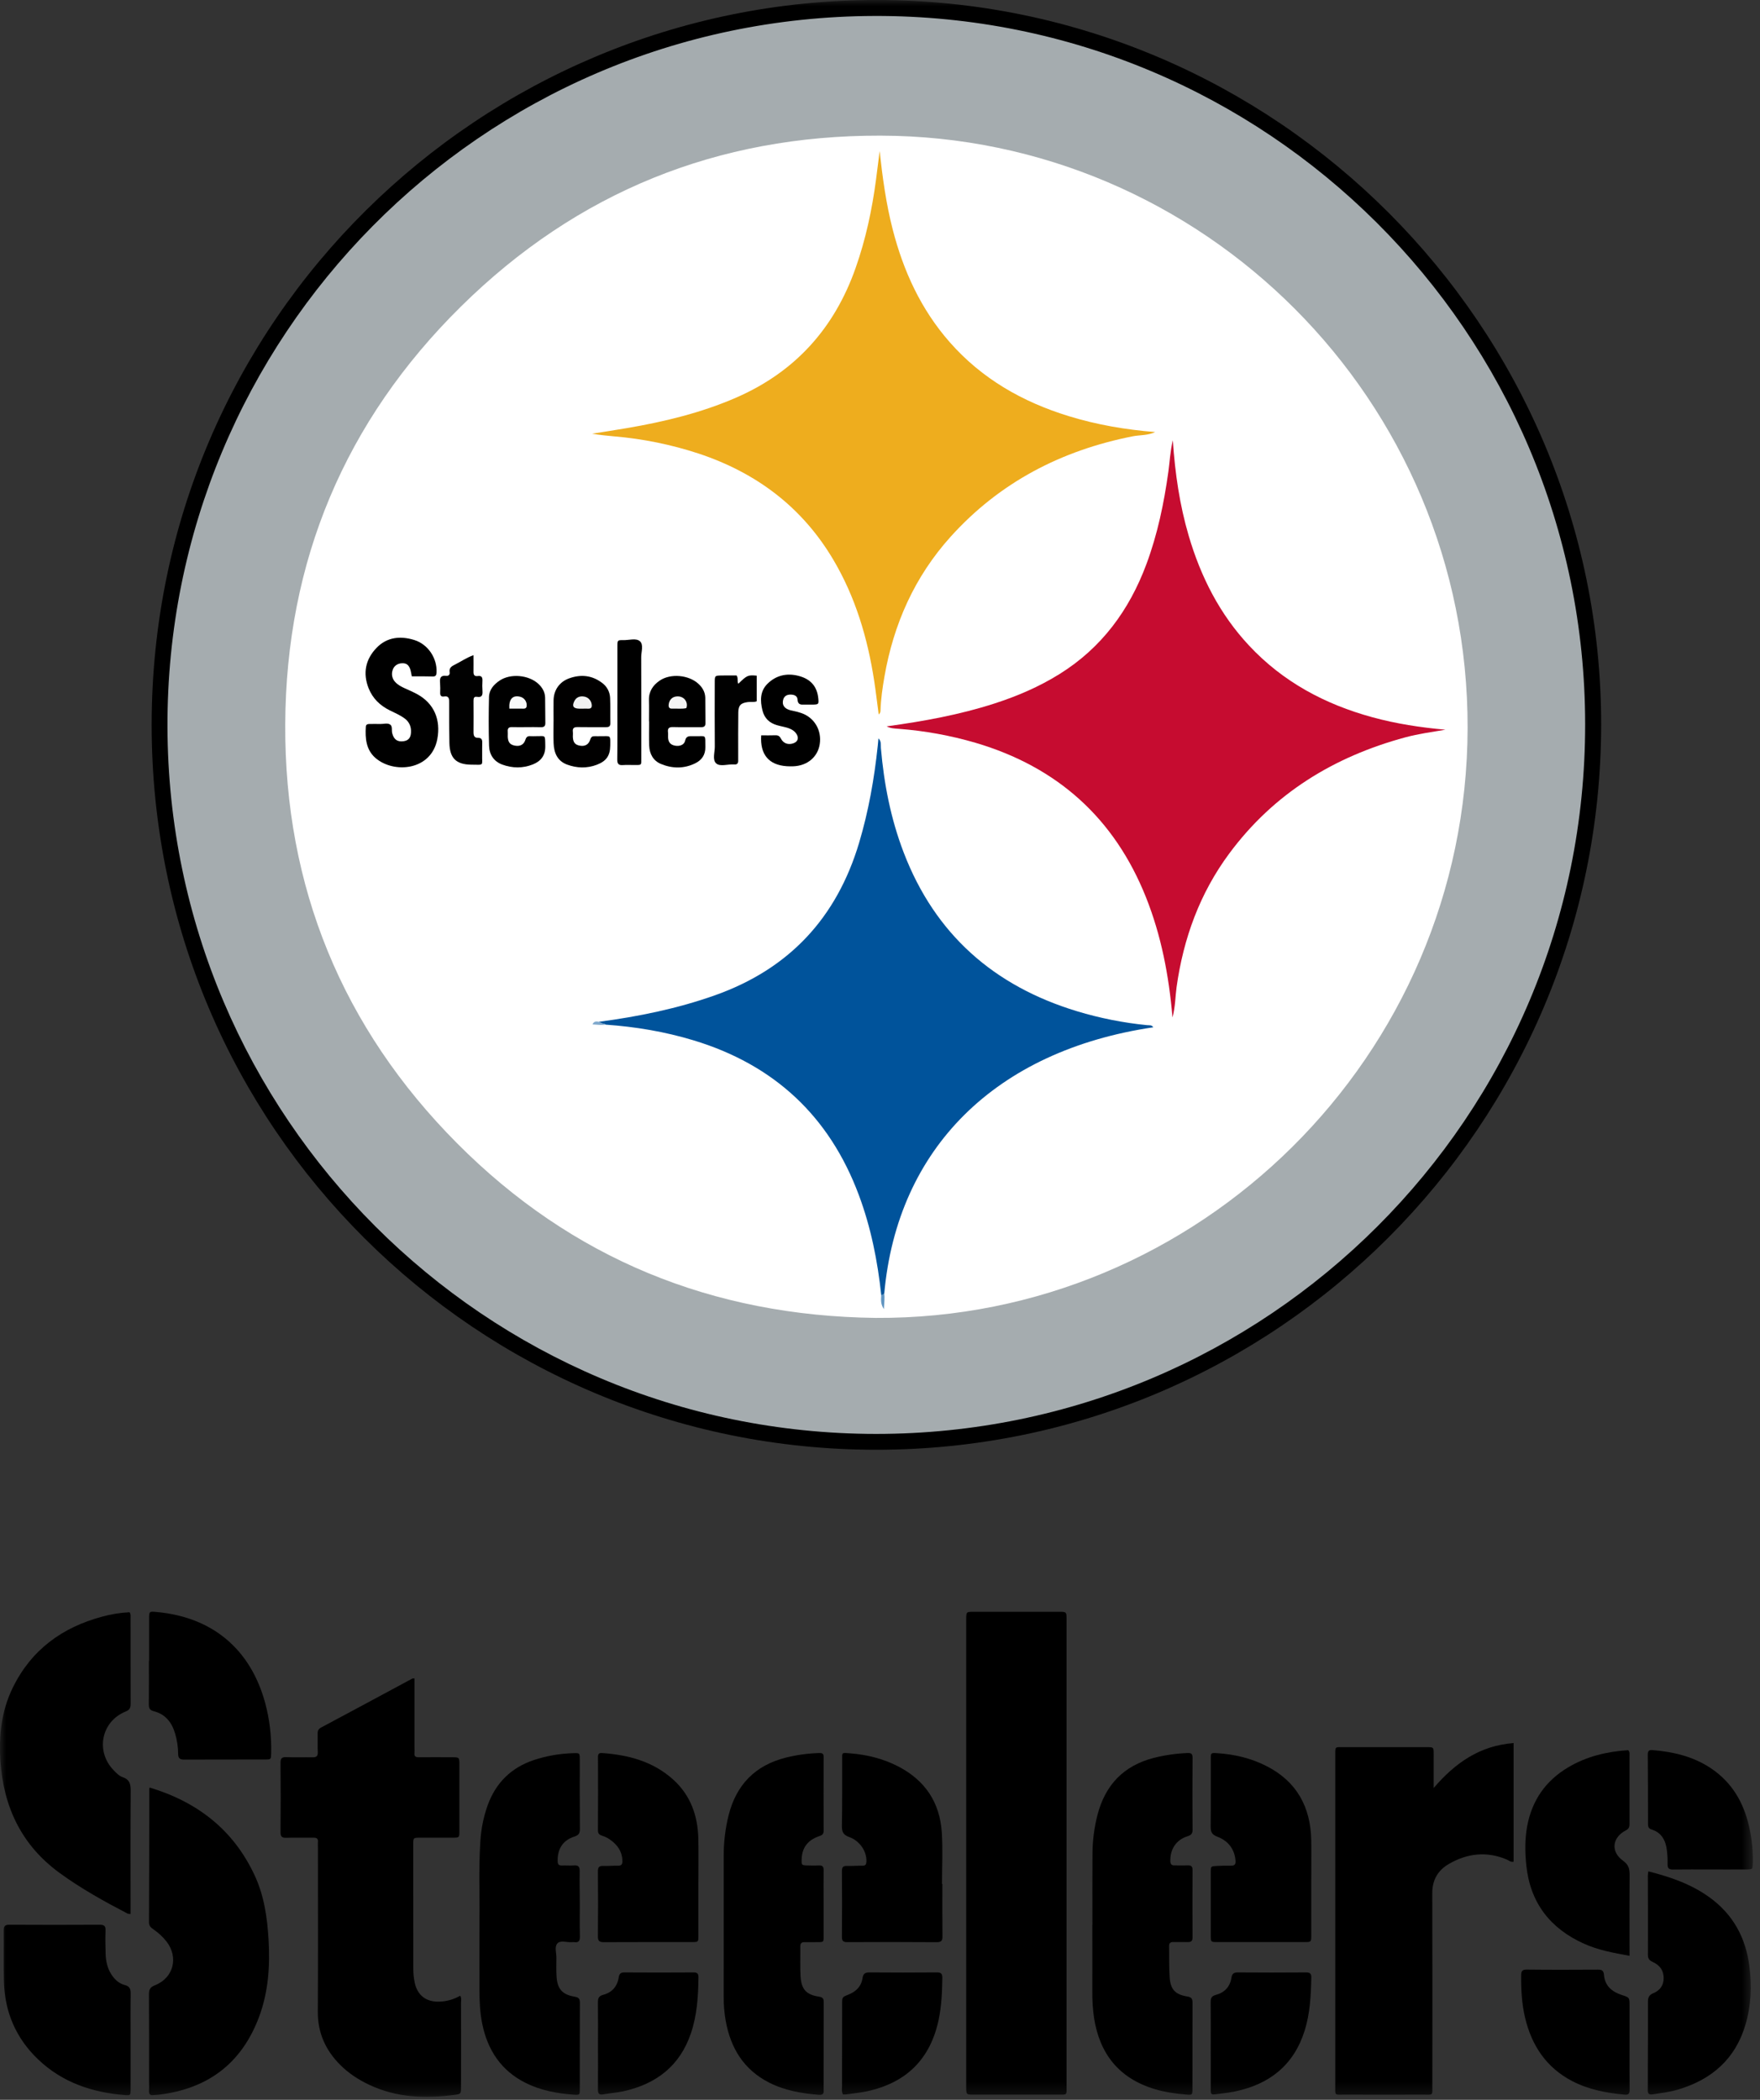 <svg width="145" height="173" viewBox="0 0 145 173" fill="none" xmlns="http://www.w3.org/2000/svg">
<rect x="0" y="0" width="145" height="173" fill="#333333" stroke="none"/>
<g clip-path="url(#clip0_7_3820)">
<mask id="mask0_7_3820" style="mask-type:luminance" maskUnits="userSpaceOnUse" x="0" y="0" width="145" height="173">
<path d="M144.41 0H0V172.755H144.41V0Z" fill="white"/>
</mask>
<g mask="url(#mask0_7_3820)">
<path d="M131.915 59.715C131.865 92.675 105.176 119.464 72.154 119.443C39.398 119.422 12.477 92.923 12.494 59.699C12.512 26.311 39.663 -0.028 72.276 2.2102e-05C105.134 0.029 131.915 26.843 131.915 59.715Z" fill="black"/>
<path d="M87.871 152.722C87.871 159.08 87.871 165.438 87.871 171.796C87.871 172.669 87.966 172.573 87.092 172.574C84.796 172.578 82.499 172.578 80.202 172.574C79.609 172.574 79.609 172.568 79.602 171.962C79.602 171.892 79.602 171.822 79.602 171.752V133.606C79.602 133.537 79.602 133.467 79.602 133.397C79.609 132.797 79.609 132.793 80.211 132.792C82.553 132.792 84.896 132.792 87.239 132.792C87.867 132.792 87.871 132.796 87.871 133.441C87.871 139.868 87.871 146.295 87.871 152.722Z" fill="black"/>
<path d="M34.146 138.281V143.941C34.155 144.103 34.155 144.266 34.146 144.429C34.114 144.718 34.259 144.782 34.513 144.777C35.419 144.769 36.324 144.773 37.227 144.777C37.839 144.777 37.846 144.782 37.847 145.371C37.85 147.203 37.85 149.036 37.847 150.869C37.847 151.395 37.836 151.4 37.31 151.404C36.404 151.409 35.498 151.404 34.596 151.404C34.055 151.404 34.046 151.412 34.045 151.919C34.042 155.353 34.044 158.786 34.049 162.22C34.05 162.591 34.089 162.961 34.163 163.325C34.38 164.391 35.111 164.954 36.205 164.91C36.805 164.892 37.392 164.724 37.912 164.422C38.042 164.623 37.981 164.812 37.981 164.987C37.987 167.307 37.987 169.626 37.981 171.947C37.981 172.492 37.977 172.521 37.484 172.587C35.058 172.91 32.676 172.835 30.408 171.757C29.522 171.339 28.709 170.805 28.015 170.107C26.82 168.903 26.175 167.482 26.184 165.748C26.211 161.247 26.193 156.746 26.193 152.246C26.185 152.083 26.185 151.92 26.193 151.758C26.223 151.471 26.08 151.4 25.825 151.403C25.083 151.41 24.34 151.389 23.599 151.412C23.251 151.422 23.111 151.336 23.111 150.956C23.128 149.051 23.128 147.149 23.111 145.248C23.111 144.9 23.194 144.753 23.576 144.768C24.294 144.797 25.014 144.768 25.736 144.781C26.057 144.788 26.199 144.699 26.181 144.35C26.154 143.841 26.181 143.329 26.17 142.817C26.166 142.584 26.24 142.443 26.458 142.325C28.971 140.983 31.481 139.636 33.987 138.283C34.007 138.273 34.036 138.281 34.146 138.281Z" fill="black"/>
<path d="M118.114 147.312C119.873 145.252 121.908 143.818 124.701 143.607V153.379C124.458 153.437 124.32 153.28 124.159 153.212C122.495 152.499 120.892 152.683 119.359 153.571C118.453 154.098 117.996 154.895 118 155.984C118.018 161.253 118.009 166.521 118.006 171.79C118.006 172.702 118.097 172.571 117.24 172.573C115.082 172.579 112.924 172.579 110.766 172.573C109.924 172.573 110.007 172.699 110.006 171.779C110.003 169.363 110.003 166.95 110.006 164.538C110.006 157.923 110.006 151.309 110.006 144.694C110.006 143.841 109.955 143.946 110.747 143.945C113.024 143.942 115.298 143.942 117.57 143.945C118.105 143.945 118.112 143.954 118.116 144.47C118.12 145.418 118.114 146.365 118.114 147.312Z" fill="black"/>
<path d="M39.497 158.201C39.533 156.294 39.424 153.995 39.575 151.701C39.634 150.68 39.839 149.674 40.184 148.711C40.857 146.877 42.114 145.633 43.974 145.009C45.032 144.659 46.135 144.467 47.249 144.439C47.758 144.424 47.765 144.427 47.766 144.976C47.769 146.879 47.758 148.782 47.775 150.685C47.775 151.042 47.675 151.196 47.317 151.312C46.364 151.623 45.923 152.334 45.944 153.333C45.95 153.603 46.033 153.706 46.303 153.693C46.628 153.678 46.954 153.711 47.279 153.687C47.641 153.659 47.767 153.791 47.758 154.157C47.742 155.039 47.765 155.921 47.768 156.805C47.768 157.711 47.755 158.617 47.775 159.523C47.783 159.871 47.706 160.061 47.319 160.01C47.249 160.003 47.179 160.003 47.11 160.01C46.702 160.044 46.173 159.828 45.918 160.116C45.663 160.403 45.849 160.914 45.84 161.327C45.83 161.815 45.826 162.303 45.85 162.791C45.902 163.836 46.3 164.324 47.322 164.499C47.675 164.559 47.777 164.668 47.775 165.015C47.761 167.384 47.77 169.749 47.766 172.116C47.766 172.589 47.752 172.61 47.315 172.58C45.917 172.483 44.552 172.235 43.288 171.598C41.275 170.584 40.17 168.897 39.728 166.728C39.541 165.814 39.504 164.887 39.499 163.959C39.491 162.164 39.497 160.378 39.497 158.201Z" fill="black"/>
<path d="M59.623 158.608C59.623 156.727 59.623 154.847 59.623 152.967C59.615 151.805 59.753 150.648 60.036 149.521C60.675 147.026 62.226 145.441 64.731 144.81C65.632 144.583 66.554 144.456 67.482 144.429C67.733 144.422 67.86 144.464 67.859 144.761C67.849 146.781 67.849 148.801 67.859 150.823C67.859 151.125 67.719 151.201 67.469 151.285C66.551 151.601 66.086 152.223 66.048 153.131C66.026 153.676 66.026 153.679 66.554 153.689C66.855 153.696 67.158 153.706 67.46 153.689C67.762 153.672 67.864 153.793 67.859 154.091C67.844 154.88 67.854 155.669 67.854 156.46C67.854 157.388 67.858 158.317 67.854 159.247C67.849 160.094 67.971 160.001 67.059 160.009C66.804 160.009 66.549 160.018 66.293 160.009C66.02 159.999 65.929 160.122 65.933 160.386C65.947 161.198 65.905 162.013 65.955 162.825C66.02 163.887 66.42 164.345 67.463 164.497C67.881 164.559 67.866 164.762 67.865 165.049C67.86 167.393 67.857 169.738 67.855 172.082C67.852 172.129 67.852 172.175 67.855 172.221C67.894 172.547 67.719 172.609 67.44 172.586C66.021 172.471 64.634 172.23 63.351 171.573C61.261 170.504 60.186 168.722 59.785 166.473C59.67 165.81 59.615 165.137 59.622 164.464C59.628 162.507 59.623 160.557 59.623 158.608Z" fill="black"/>
<path d="M90 158.59C90 156.638 89.991 154.694 90.004 152.745C90.008 151.654 90.149 150.568 90.422 149.511C91.062 147.056 92.575 145.466 95.055 144.829C95.954 144.602 96.874 144.468 97.8 144.429C98.115 144.413 98.255 144.46 98.252 144.826C98.235 146.797 98.235 148.768 98.252 150.74C98.255 151.097 98.108 151.198 97.8 151.297C96.887 151.596 96.401 152.361 96.419 153.318C96.424 153.591 96.52 153.692 96.78 153.686C97.128 153.679 97.477 153.698 97.825 153.683C98.104 153.67 98.251 153.738 98.25 154.06C98.239 155.916 98.239 157.771 98.25 159.626C98.25 159.953 98.097 160.012 97.822 160.003C97.452 159.989 97.08 160.008 96.707 159.997C96.46 159.991 96.31 160.054 96.317 160.341C96.335 161.198 96.303 162.059 96.364 162.913C96.434 163.905 96.823 164.325 97.809 164.485C98.18 164.545 98.249 164.685 98.248 165.012C98.238 167.381 98.248 169.744 98.24 172.109C98.24 172.596 98.226 172.612 97.723 172.567C96.846 172.49 95.973 172.372 95.126 172.116C92.199 171.23 90.589 169.217 90.132 166.232C90.032 165.544 89.986 164.848 89.993 164.152C89.999 162.297 89.993 160.442 89.993 158.586L90 158.59Z" fill="black"/>
<path d="M10.673 132.829C10.792 132.988 10.755 133.156 10.755 133.317C10.755 135.66 10.755 138.003 10.762 140.347C10.762 140.676 10.714 140.864 10.344 141.013C8.346 141.825 7.855 144.271 9.349 145.832C9.575 146.068 9.811 146.32 10.115 146.422C10.714 146.625 10.771 147.039 10.767 147.595C10.742 150.731 10.755 153.86 10.755 156.993V157.69C10.627 157.672 10.553 157.679 10.498 157.651C8.565 156.642 6.665 155.59 4.897 154.298C1.769 152.01 0.292 148.877 0.036 145.088C-0.103 142.997 0.117 140.956 1.049 139.05C2.573 135.931 5.118 134.074 8.424 133.189C9.158 132.988 9.912 132.867 10.673 132.829Z" fill="black"/>
<path d="M12.329 147.271C16.287 148.465 19.244 150.772 20.985 154.518C21.76 156.186 22.017 157.974 22.125 159.788C22.254 161.959 22.113 164.105 21.345 166.163C19.906 170.016 17.094 172.112 13.036 172.583C12.921 172.597 12.803 172.593 12.687 172.609C12.409 172.65 12.248 172.574 12.277 172.247C12.299 171.994 12.281 171.737 12.281 171.48C12.281 169.092 12.289 166.701 12.273 164.312C12.273 163.921 12.358 163.723 12.765 163.562C14.298 162.956 14.727 161.271 13.723 159.962C13.405 159.562 13.027 159.213 12.604 158.928C12.406 158.788 12.273 158.649 12.275 158.37C12.29 154.706 12.298 151.042 12.299 147.377C12.305 147.341 12.315 147.306 12.329 147.271Z" fill="black"/>
<path d="M135.801 154.177C137.639 154.642 139.335 155.234 140.826 156.307C142.789 157.719 143.84 159.669 144.131 162.035C144.327 163.638 144.27 165.232 143.809 166.793C142.969 169.649 141.005 171.348 138.206 172.166C137.538 172.361 136.847 172.444 136.159 172.55C135.843 172.597 135.747 172.488 135.754 172.187C135.767 171.654 135.754 171.12 135.758 170.585C135.763 168.703 135.778 166.827 135.768 164.949C135.768 164.583 135.837 164.369 136.214 164.214C136.733 163.999 137.064 163.592 137.064 162.976C137.064 162.342 136.745 161.918 136.204 161.663C135.925 161.532 135.765 161.413 135.766 161.062C135.779 158.882 135.766 156.701 135.76 154.521C135.768 154.405 135.781 154.291 135.801 154.177Z" fill="black"/>
<path d="M10.758 168.184C10.758 169.508 10.758 170.827 10.758 172.149C10.758 172.623 10.746 172.644 10.319 172.612C7.611 172.403 5.145 171.581 3.142 169.67C1.309 167.922 0.382 165.751 0.323 163.224C0.291 161.834 0.323 160.442 0.309 159.051C0.304 158.689 0.412 158.572 0.778 158.574C3.259 158.588 5.739 158.588 8.219 158.574C8.584 158.574 8.707 158.68 8.694 159.047C8.671 159.695 8.682 160.345 8.703 160.993C8.723 161.578 8.843 162.143 9.163 162.649C9.43 163.075 9.793 163.415 10.278 163.54C10.709 163.653 10.774 163.901 10.765 164.29C10.745 165.588 10.758 166.886 10.758 168.184Z" fill="black"/>
<path d="M108.029 155.34C108.029 156.71 108.032 158.079 108.029 159.448C108.029 159.991 108.02 160.001 107.506 160.001C105.091 160.006 102.677 160.006 100.266 160.001C99.763 160.001 99.753 159.989 99.751 159.514C99.746 157.748 99.746 155.983 99.751 154.218C99.751 153.761 99.762 153.754 100.259 153.73C100.652 153.71 101.047 153.701 101.443 153.706C101.722 153.71 101.807 153.586 101.792 153.325C101.722 152.337 101.18 151.659 100.3 151.326C99.828 151.148 99.742 150.922 99.742 150.476C99.764 148.62 99.749 146.763 99.753 144.906C99.753 144.418 99.764 144.407 100.255 144.438C101.682 144.527 103.055 144.848 104.333 145.498C106.841 146.774 107.986 148.886 108.029 151.646C108.045 152.879 108.029 154.11 108.029 155.34Z" fill="black"/>
<path d="M134.253 161.135C132.922 160.895 131.662 160.662 130.498 160.137C127.725 158.889 126.076 156.781 125.75 153.707C125.635 152.617 125.62 151.527 125.82 150.448C126.216 148.321 127.353 146.694 129.217 145.594C130.744 144.693 132.418 144.303 134.143 144.193C134.283 144.349 134.25 144.494 134.25 144.629C134.25 146.488 134.25 148.344 134.25 150.198C134.25 150.45 134.25 150.643 133.947 150.801C132.815 151.387 132.681 152.556 133.716 153.3C134.204 153.648 134.261 154.007 134.257 154.51C134.241 156.461 134.25 158.408 134.25 160.356L134.253 161.135Z" fill="black"/>
<path d="M77.638 155.211C77.638 156.649 77.628 158.086 77.645 159.524C77.649 159.877 77.567 160.012 77.182 160.012C74.725 159.995 72.267 159.994 69.809 160.008C69.487 160.008 69.36 159.931 69.363 159.583C69.377 157.774 69.377 155.966 69.363 154.157C69.359 153.809 69.482 153.719 69.803 153.729C70.221 153.744 70.639 153.703 71.057 153.71C71.302 153.71 71.369 153.614 71.381 153.383C71.422 152.572 70.871 151.676 69.963 151.35C69.435 151.161 69.353 150.885 69.362 150.391C69.394 148.607 69.379 146.821 69.383 145.035C69.383 144.36 69.313 144.395 70.033 144.452C71.431 144.563 72.773 144.894 74.026 145.545C76.224 146.689 77.433 148.512 77.591 150.969C77.683 152.377 77.608 153.797 77.608 155.211H77.638Z" fill="black"/>
<path d="M57.538 155.376C57.538 156.746 57.542 158.116 57.538 159.488C57.538 159.989 57.528 160.001 57.05 160.002C54.611 160.006 52.177 159.997 49.74 160.011C49.375 160.011 49.256 159.905 49.26 159.534C49.277 157.748 49.277 155.961 49.26 154.173C49.26 153.837 49.363 153.718 49.695 153.73C50.088 153.744 50.483 153.701 50.88 153.712C51.173 153.719 51.289 153.627 51.28 153.316C51.255 152.459 50.787 151.894 50.109 151.462C49.95 151.367 49.779 151.292 49.602 151.238C49.382 151.168 49.262 151.069 49.263 150.8C49.276 148.78 49.272 146.759 49.267 144.742C49.267 144.502 49.352 144.411 49.596 144.428C51.773 144.58 53.809 145.12 55.472 146.625C56.901 147.918 57.487 149.597 57.533 151.48C57.56 152.779 57.538 154.079 57.538 155.376Z" fill="black"/>
<path d="M12.284 136.841C12.284 135.682 12.284 134.521 12.284 133.362C12.284 132.753 12.29 132.753 12.902 132.809C17.49 133.227 20.637 135.858 21.848 140.304C22.209 141.65 22.375 143.04 22.34 144.434C22.33 144.947 22.326 144.96 21.861 144.961C19.631 144.967 17.408 144.961 15.182 144.97C14.833 144.97 14.677 144.872 14.677 144.504C14.674 143.923 14.587 143.346 14.417 142.791C14.146 141.885 13.612 141.223 12.67 140.984C12.318 140.894 12.258 140.709 12.262 140.391C12.277 139.206 12.268 138.021 12.268 136.841H12.284Z" fill="black"/>
<path d="M134.253 168.507C134.253 169.735 134.246 170.964 134.258 172.193C134.258 172.497 134.159 172.603 133.855 172.575C132.347 172.436 130.872 172.162 129.515 171.45C127.404 170.342 126.204 168.548 125.655 166.273C125.376 165.117 125.312 163.938 125.323 162.752C125.323 162.425 125.388 162.265 125.782 162.269C127.729 162.292 129.676 162.285 131.623 162.274C131.948 162.274 132.11 162.315 132.146 162.708C132.216 163.604 132.802 164.102 133.615 164.363C134.251 164.572 134.253 164.566 134.253 165.238V168.507Z" fill="black"/>
<path d="M99.748 168.546C99.748 167.362 99.756 166.181 99.742 164.998C99.739 164.663 99.779 164.456 100.174 164.353C100.878 164.169 101.339 163.69 101.451 162.948C101.503 162.605 101.652 162.501 101.999 162.504C103.854 162.521 105.709 162.516 107.565 162.504C107.865 162.504 108.042 162.547 108.034 162.913C108.001 164.4 107.934 165.881 107.481 167.314C106.591 170.132 104.604 171.707 101.774 172.305C101.276 172.41 100.767 172.465 100.262 172.529C99.756 172.593 99.752 172.584 99.749 172.092C99.744 170.911 99.748 169.731 99.748 168.546Z" fill="black"/>
<path d="M69.451 172.556C69.316 172.31 69.373 172.073 69.373 171.847C69.373 169.598 69.375 167.349 69.38 165.101C69.38 164.537 69.38 164.536 69.903 164.33C70.53 164.082 70.962 163.651 71.06 162.972C71.117 162.583 71.302 162.5 71.661 162.503C73.492 162.518 75.323 162.518 77.154 162.503C77.494 162.503 77.642 162.568 77.636 162.957C77.615 164.117 77.573 165.271 77.33 166.413C76.64 169.663 74.648 171.605 71.422 172.299C70.857 172.42 70.278 172.472 69.704 172.552C69.62 172.559 69.536 172.561 69.451 172.556Z" fill="black"/>
<path d="M140.9 154.022C139.879 154.022 138.858 154.012 137.838 154.027C137.513 154.032 137.379 153.935 137.387 153.594C137.396 153.2 137.376 152.805 137.325 152.414C137.224 151.63 136.897 150.987 136.082 150.733C135.826 150.654 135.773 150.512 135.773 150.276C135.773 148.374 135.77 146.472 135.754 144.57C135.754 144.269 135.838 144.16 136.149 144.186C137.881 144.329 139.536 144.72 140.998 145.712C142.702 146.866 143.657 148.518 144.103 150.489C144.332 151.485 144.434 152.506 144.406 153.527C144.391 154.007 144.392 154.015 143.891 154.02C142.894 154.027 141.896 154.022 140.9 154.022Z" fill="black"/>
<path d="M49.267 168.463C49.267 167.303 49.275 166.144 49.262 164.984C49.258 164.645 49.315 164.448 49.704 164.346C50.412 164.16 50.858 163.66 50.971 162.929C51.021 162.613 51.127 162.502 51.45 162.504C53.351 162.517 55.252 162.517 57.153 162.504C57.462 162.504 57.545 162.622 57.542 162.914C57.529 164.474 57.427 166.019 56.923 167.513C56.013 170.208 54.062 171.7 51.355 172.296C50.813 172.416 50.254 172.449 49.707 172.549C49.359 172.612 49.259 172.486 49.263 172.151C49.274 170.921 49.267 169.692 49.267 168.463Z" fill="black"/>
<path d="M72.177 118.138C39.891 118.114 13.894 91.959 13.797 59.897C13.7 27.862 39.545 1.416 72.04 1.315C104.334 1.215 130.578 27.376 130.595 59.655C130.614 92.048 104.405 118.134 72.177 118.138Z" fill="#A5ACAF"/>
<path d="M72.132 108.579C58.712 108.413 47.116 103.708 37.655 94.19C28.207 84.689 23.436 73.068 23.499 59.678C23.561 46.268 28.414 34.681 37.992 25.238C47.539 15.822 59.116 11.147 72.529 11.174C99.042 11.226 120.972 32.932 120.911 59.99C120.845 87.031 98.741 108.738 72.132 108.579Z" fill="white"/>
<path d="M96.597 83.828C96.299 80.335 95.664 77.069 94.418 73.937C91.816 67.403 87.102 63.186 80.373 61.198C78.303 60.593 76.177 60.206 74.027 60.045C73.711 60.02 73.387 60.018 73.047 59.843C76.088 59.425 79.049 58.89 81.925 57.961C83.806 57.356 85.61 56.58 87.291 55.533C90.759 53.373 93.037 50.271 94.447 46.483C95.366 44.014 95.898 41.454 96.259 38.852C96.372 38.034 96.406 37.204 96.624 36.269C96.81 39.022 97.19 41.611 97.932 44.138C98.927 47.523 100.486 50.602 102.913 53.196C105.701 56.179 109.155 58.023 113.058 59.091C115.031 59.631 117.044 59.937 119.084 60.119C117.979 60.307 116.87 60.455 115.788 60.746C109.895 62.339 104.942 65.366 101.274 70.319C98.847 73.594 97.496 77.309 96.933 81.332C96.826 82.114 96.84 82.907 96.597 83.828Z" fill="#C60C30"/>
<path d="M49.357 84.182C52.605 83.75 55.799 83.1 58.897 82.002C65.008 79.836 68.931 75.625 70.781 69.429C71.559 66.818 72.029 64.152 72.314 61.448C72.332 61.263 72.349 61.079 72.372 60.834C72.633 61.088 72.552 61.38 72.574 61.63C72.827 64.58 73.389 67.463 74.451 70.234C77.03 76.968 81.882 81.235 88.728 83.313C90.615 83.884 92.555 84.269 94.517 84.462C94.688 84.478 94.895 84.429 95.01 84.637C82.035 86.563 73.928 94.59 72.851 106.573C72.789 106.656 72.756 106.793 72.603 106.707C72.303 103.886 71.751 101.119 70.756 98.455C68.328 91.948 63.766 87.716 57.132 85.709C54.772 84.995 52.354 84.589 49.896 84.418C49.755 84.249 49.413 84.539 49.357 84.182Z" fill="#00539B"/>
<path d="M72.471 12.446C72.709 14.632 73.002 16.788 73.547 18.905C74.432 22.344 75.879 25.5 78.243 28.19C80.891 31.205 84.236 33.11 88.035 34.28C90.346 34.992 92.715 35.4 95.173 35.596C94.563 35.887 93.93 35.829 93.332 35.944C87.446 37.104 82.365 39.733 78.322 44.216C75.354 47.508 73.62 51.407 72.864 55.756C72.705 56.67 72.572 57.588 72.544 58.517C72.549 58.583 72.537 58.648 72.511 58.709C72.484 58.769 72.444 58.821 72.392 58.862C72.265 57.906 72.16 57.001 72.022 56.1C71.479 52.564 70.474 49.178 68.635 46.083C66.068 41.763 62.303 38.948 57.574 37.373C55.305 36.627 52.957 36.149 50.578 35.949C49.981 35.896 49.386 35.834 48.781 35.733C49.737 35.58 50.693 35.434 51.647 35.271C54.736 34.744 57.768 34.014 60.656 32.756C65.504 30.643 68.739 27.052 70.488 22.086C71.324 19.717 71.847 17.272 72.174 14.783C72.277 14.004 72.373 13.225 72.471 12.446Z" fill="#EEAD1E"/>
<path d="M33.925 55.722C33.883 55.513 33.865 55.354 33.819 55.2C33.693 54.789 33.493 54.633 33.132 54.643C32.721 54.654 32.415 54.893 32.327 55.279C32.284 55.437 32.283 55.603 32.323 55.761C32.363 55.92 32.443 56.066 32.556 56.184C32.78 56.432 33.065 56.58 33.362 56.713C33.7 56.865 34.04 57.013 34.365 57.189C35.775 57.956 36.322 59.31 36.03 60.882C35.542 63.505 32.424 63.758 30.921 62.437C30.16 61.768 30.078 60.825 30.139 59.871C30.151 59.691 30.278 59.65 30.427 59.648C30.729 59.648 31.03 59.637 31.333 59.648C31.612 59.656 31.93 59.543 32.15 59.699C32.35 59.838 32.249 60.17 32.313 60.412C32.453 60.937 32.745 61.145 33.276 61.064C33.698 60.998 33.884 60.715 33.861 60.19C33.858 59.992 33.809 59.798 33.716 59.623C33.624 59.449 33.49 59.299 33.328 59.186C32.95 58.908 32.524 58.729 32.11 58.524C31.313 58.129 30.706 57.549 30.372 56.713C29.873 55.458 30.114 54.316 31.026 53.372C31.88 52.486 32.983 52.376 34.121 52.725C35.259 53.075 36.021 54.219 35.966 55.392C35.956 55.614 35.908 55.74 35.657 55.734C35.078 55.716 34.501 55.722 33.925 55.722Z" fill="black"/>
<path d="M45.606 59.424C45.606 58.844 45.595 58.264 45.606 57.685C45.625 56.842 46.101 56.171 46.893 55.887C47.85 55.544 48.762 55.629 49.59 56.251C49.79 56.393 49.955 56.579 50.072 56.795C50.189 57.01 50.255 57.25 50.265 57.495C50.295 58.192 50.269 58.885 50.284 59.58C50.291 59.883 50.125 59.913 49.888 59.911C49.121 59.905 48.355 59.919 47.594 59.903C47.303 59.898 47.16 59.977 47.196 60.288C47.212 60.428 47.196 60.567 47.196 60.706C47.214 61.162 47.374 61.362 47.772 61.434C48.169 61.507 48.492 61.361 48.626 60.938C48.7 60.704 48.8 60.645 49.008 60.653C49.17 60.659 49.332 60.653 49.496 60.653C50.337 60.66 50.282 60.522 50.275 61.427C50.269 62.263 49.947 62.709 49.172 63.006C48.355 63.316 47.528 63.289 46.724 62.994C45.921 62.699 45.64 62.027 45.609 61.233C45.586 60.631 45.604 60.028 45.604 59.425L45.606 59.424Z" fill="#010000"/>
<path d="M53.467 59.431C53.467 58.852 53.482 58.272 53.464 57.694C53.442 56.968 53.794 56.449 54.358 56.068C55.253 55.464 56.736 55.602 57.535 56.332C57.874 56.641 58.092 57.014 58.105 57.48C58.119 58.177 58.105 58.869 58.119 59.563C58.125 59.846 58.001 59.912 57.745 59.912C56.978 59.901 56.216 59.925 55.453 59.901C55.108 59.892 54.991 60.012 55.035 60.34C55.053 60.48 55.035 60.619 55.04 60.758C55.065 61.159 55.228 61.353 55.598 61.431C55.967 61.509 56.364 61.385 56.444 61.027C56.535 60.622 56.773 60.65 57.053 60.653C57.122 60.653 57.192 60.653 57.262 60.653C58.206 60.674 58.098 60.452 58.111 61.559C58.118 62.186 57.821 62.621 57.275 62.888C56.345 63.344 55.384 63.326 54.45 62.939C53.823 62.678 53.513 62.119 53.486 61.446C53.458 60.772 53.479 60.103 53.479 59.432L53.467 59.431Z" fill="black"/>
<path d="M43.367 59.907C42.973 59.907 42.579 59.918 42.186 59.904C41.913 59.895 41.809 60.007 41.833 60.273C41.846 60.412 41.83 60.551 41.833 60.691C41.853 61.15 42.009 61.347 42.407 61.429C42.816 61.513 43.149 61.372 43.282 60.958C43.365 60.699 43.478 60.633 43.714 60.651C43.853 60.662 43.992 60.651 44.132 60.651C44.968 60.665 44.907 60.466 44.923 61.487C44.933 62.236 44.565 62.714 43.899 62.979C43.069 63.309 42.218 63.296 41.391 62.996C40.684 62.74 40.315 62.169 40.293 61.448C40.251 60.106 40.258 58.762 40.288 57.419C40.301 56.82 40.688 56.389 41.164 56.07C42.062 55.468 43.541 55.602 44.342 56.331C44.682 56.641 44.899 57.015 44.91 57.48C44.925 58.177 44.914 58.869 44.928 59.564C44.934 59.843 44.806 59.92 44.55 59.912C44.155 59.896 43.762 59.907 43.367 59.907Z" fill="black"/>
<path d="M62.712 60.582C63.094 60.582 63.483 60.594 63.872 60.578C64.109 60.569 64.229 60.642 64.347 60.868C64.552 61.261 64.946 61.377 65.348 61.244C65.721 61.121 65.836 60.817 65.627 60.483C65.459 60.209 65.19 60.065 64.903 59.973C64.617 59.881 64.318 59.834 64.028 59.75C63.396 59.574 62.974 59.174 62.817 58.532C62.621 57.735 62.605 56.943 63.242 56.322C63.939 55.642 64.808 55.442 65.751 55.674C66.79 55.93 67.323 56.557 67.418 57.555C67.461 58.005 67.435 58.039 67.005 58.05C66.773 58.056 66.541 58.041 66.308 58.05C65.995 58.06 65.729 58.085 65.703 57.618C65.686 57.3 65.365 57.209 65.061 57.228C64.774 57.246 64.579 57.393 64.516 57.678C64.446 57.977 64.532 58.227 64.81 58.393C64.952 58.47 65.107 58.523 65.267 58.549C65.517 58.599 65.763 58.663 66.005 58.742C67.094 59.112 67.716 60.167 67.533 61.321C67.366 62.366 66.52 63.08 65.382 63.132C65.196 63.141 65.01 63.139 64.825 63.127C63.344 63.031 62.605 62.164 62.712 60.582Z" fill="black"/>
<path d="M39.009 53.977C39.009 54.471 39.017 54.903 39.009 55.335C39.001 55.595 39.083 55.738 39.365 55.697C39.682 55.651 39.763 55.813 39.746 56.098C39.73 56.376 39.731 56.656 39.75 56.934C39.774 57.268 39.703 57.478 39.304 57.411C39.034 57.365 39.011 57.541 39.011 57.75C39.016 58.608 39.018 59.467 39.011 60.328C39.011 60.594 39.066 60.794 39.381 60.789C39.66 60.785 39.738 60.929 39.73 61.182C39.715 61.507 39.73 61.833 39.724 62.158C39.697 63.113 39.942 63.013 38.818 62.999C37.57 62.983 37.051 62.459 37.024 61.206C37 60.116 37.002 59.024 37.003 57.931C37.003 57.61 37.031 57.304 36.553 57.384C36.353 57.416 36.26 57.3 36.263 57.098C36.275 56.82 36.273 56.541 36.255 56.262C36.217 55.875 36.288 55.624 36.759 55.68C36.952 55.703 37.076 55.584 37.044 55.383C36.986 55.03 37.205 54.889 37.468 54.761C37.956 54.52 38.407 54.198 39.009 53.977Z" fill="#010101"/>
<path d="M50.865 57.903C50.865 56.348 50.865 54.793 50.865 53.239C50.865 52.747 50.876 52.731 51.363 52.739C51.823 52.747 52.397 52.554 52.714 52.825C53.046 53.111 52.824 53.699 52.826 54.149C52.84 56.911 52.833 59.672 52.833 62.434C52.833 63.074 52.891 63.027 52.231 63.028C51.929 63.028 51.626 63.01 51.325 63.033C50.967 63.061 50.848 62.937 50.854 62.566C50.875 61.127 50.862 59.688 50.862 58.249L50.865 57.903Z" fill="black"/>
<path d="M60.684 55.65C60.845 55.874 60.705 56.126 60.828 56.333C61.549 55.631 61.617 55.601 62.343 55.666V57.776C62.114 57.878 61.855 57.809 61.613 57.842C61.034 57.92 60.835 58.105 60.826 58.69C60.808 59.849 60.819 61.009 60.817 62.167C60.817 62.33 60.812 62.492 60.817 62.655C60.825 62.884 60.733 63.004 60.492 62.981C60.469 62.981 60.445 62.981 60.422 62.981C59.94 62.954 59.332 63.18 59.008 62.898C58.673 62.606 58.894 61.984 58.89 61.508C58.876 59.747 58.882 57.984 58.886 56.222C58.886 55.665 58.894 55.66 59.464 55.652C59.878 55.645 60.293 55.65 60.684 55.65Z" fill="#010101"/>
<path d="M72.601 106.707L72.849 106.573C72.902 106.954 72.849 107.328 72.819 107.857C72.526 107.407 72.587 107.053 72.601 106.707Z" fill="#6195C1"/>
<path d="M49.359 84.181L49.894 84.418C49.549 84.477 49.21 84.418 48.812 84.399C48.957 84.081 49.171 84.167 49.359 84.181Z" fill="#80A9CD"/>
<path d="M47.987 58.386C47.895 58.386 47.803 58.386 47.708 58.386C47.231 58.372 47.109 58.177 47.32 57.758C47.473 57.455 47.763 57.323 48.13 57.389C48.289 57.415 48.435 57.493 48.546 57.61C48.658 57.727 48.728 57.877 48.747 58.037C48.778 58.255 48.718 58.397 48.465 58.386C48.308 58.379 48.147 58.385 47.987 58.386Z" fill="#F1F2F2"/>
<path d="M56.545 58.34C56.169 58.431 55.775 58.364 55.386 58.384C55.133 58.397 55.064 58.262 55.092 58.036C55.138 57.67 55.359 57.43 55.701 57.382C56.081 57.328 56.418 57.505 56.546 57.841C56.606 58.002 56.606 58.179 56.545 58.34Z" fill="#F4F4F4"/>
<path d="M41.962 58.383C41.911 57.608 42.231 57.262 42.824 57.395C42.983 57.428 43.127 57.514 43.23 57.639C43.334 57.764 43.392 57.922 43.394 58.084C43.4 58.271 43.34 58.389 43.123 58.385C42.734 58.379 42.346 58.383 41.962 58.383Z" fill="#F8F9F9"/>
</g>
</g>
<defs>
<clipPath id="clip0_7_3820">
<rect width="145" height="173" fill="white"/>
</clipPath>
</defs>
</svg>
